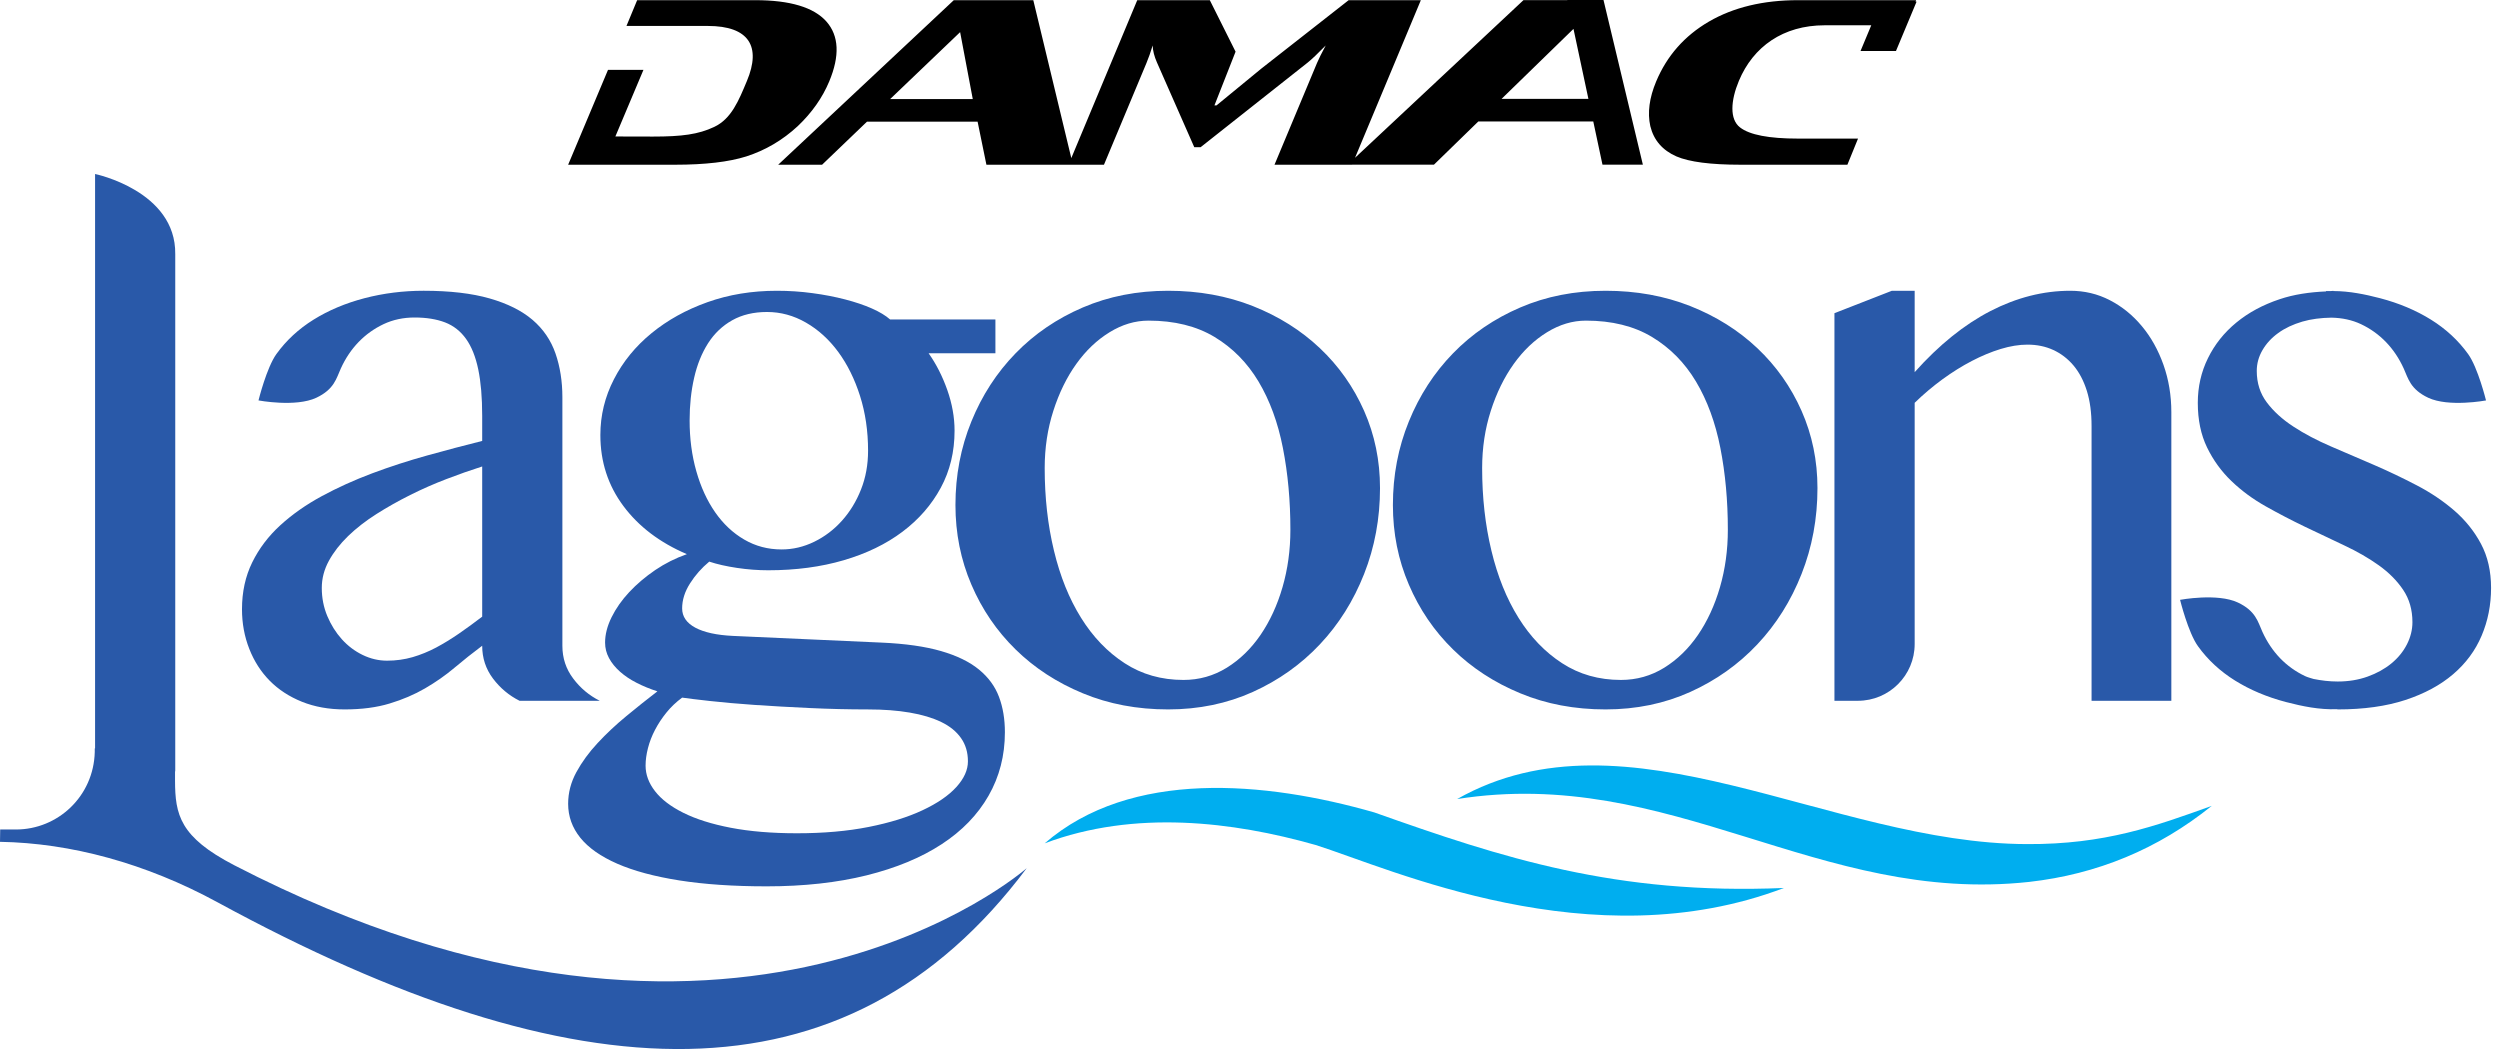 <?xml version="1.0" encoding="UTF-8"?> <svg xmlns="http://www.w3.org/2000/svg" xmlns:xlink="http://www.w3.org/1999/xlink" width="211px" height="89px" viewBox="0 0 211 89"> <title>Lagoons Portofino Logo</title> <g id="Page-1" stroke="none" stroke-width="1" fill="none" fill-rule="evenodd"> <g id="Lagoons-Portofino-Logo"> <path d="M161.674,0.138 L161.722,0.015 L151.754,0.015 C148.813,0.015 146.306,0.619 144.238,1.819 C142.172,3.024 140.687,4.709 139.779,6.879 C139.202,8.26 139.036,9.515 139.286,10.646 C139.576,11.831 140.31,12.682 141.491,13.202 C142.572,13.667 144.379,13.903 146.91,13.903 L155.92,13.903 L156.817,11.697 L151.744,11.697 C149.296,11.697 147.668,11.384 146.858,10.753 C145.968,10.071 146.065,8.494 146.763,6.822 C147.971,3.934 150.502,2.134 154,2.134 L157.934,2.134 L157.029,4.304 L160.02,4.304 L161.76,0.138 L161.674,0.138 Z M126.733,8.344 L132.802,2.437 L134.061,8.344 L126.733,8.344 Z M75.126,8.364 L81.035,2.712 L82.102,8.364 L75.126,8.364 Z M132.281,0 L132.283,0.011 L128.582,0.011 L114.363,13.318 L119.92,0.015 L113.826,0.015 L106.462,5.785 L102.672,8.898 L102.498,8.898 L104.282,4.361 L102.108,0.015 L95.984,0.015 L90.418,13.343 L87.21,0.015 L80.5,0.015 L65.679,13.903 L69.384,13.903 L73.171,10.271 L82.51,10.271 L83.253,13.903 L93.175,13.903 L96.762,5.319 C96.943,4.888 97.115,4.394 97.284,3.838 C97.3,4.287 97.423,4.763 97.644,5.264 L100.797,12.425 L101.331,12.425 L110.357,5.29 C110.694,5.021 111.207,4.538 111.891,3.838 C111.542,4.485 111.299,4.977 111.155,5.319 L107.568,13.903 L114.119,13.903 L114.12,13.898 L121.026,13.898 L124.772,10.25 L134.472,10.25 L135.249,13.898 L138.658,13.898 L135.335,0 L132.281,0 Z M67.33,10.646 C68.52,9.515 69.406,8.26 69.984,6.879 C70.89,4.709 70.811,3.024 69.751,1.819 C68.688,0.619 66.685,0.015 63.742,0.015 L53.776,0.015 L52.874,2.19 L59.736,2.19 C63.237,2.19 64.252,3.934 63.044,6.822 C62.347,8.494 61.729,10.031 60.273,10.715 C58.939,11.344 57.562,11.527 55.111,11.527 L51.937,11.519 L54.308,5.894 L51.317,5.894 L47.951,13.903 L56.982,13.903 C59.515,13.903 61.516,13.667 62.989,13.202 C64.605,12.682 66.052,11.831 67.33,10.646 L67.33,10.646 Z" id="Fill-55" fill="#000000"></path> <path d="M40.697,39.37 C39.722,39.682 38.718,40.033 37.678,40.433 C36.637,40.83 35.622,41.278 34.626,41.776 C33.629,42.274 32.678,42.81 31.771,43.385 C30.866,43.961 30.069,44.579 29.382,45.242 C28.697,45.906 28.157,46.604 27.757,47.334 C27.359,48.064 27.159,48.826 27.159,49.623 C27.159,50.465 27.314,51.253 27.623,51.994 C27.935,52.737 28.343,53.387 28.851,53.952 C29.36,54.517 29.947,54.959 30.61,55.279 C31.273,55.601 31.961,55.761 32.667,55.761 C33.418,55.761 34.137,55.66 34.825,55.463 C35.509,55.263 36.174,54.991 36.815,54.651 C37.458,54.306 38.097,53.915 38.739,53.473 C39.381,53.031 40.034,52.554 40.697,52.045 L40.697,39.37 Z M43.849,59.145 C42.964,58.702 42.219,58.079 41.608,57.269 C41.001,56.462 40.697,55.541 40.697,54.501 C39.9,55.098 39.12,55.716 38.358,56.358 C37.596,57.001 36.765,57.581 35.869,58.101 C34.975,58.62 33.978,59.047 32.882,59.377 C31.788,59.71 30.522,59.875 29.084,59.875 C27.757,59.875 26.557,59.659 25.483,59.228 C24.413,58.796 23.505,58.205 22.763,57.453 C22.023,56.702 21.448,55.807 21.04,54.765 C20.63,53.726 20.424,52.61 20.424,51.416 C20.424,49.956 20.712,48.639 21.287,47.467 C21.863,46.295 22.654,45.248 23.659,44.331 C24.666,43.412 25.833,42.594 27.159,41.875 C28.486,41.158 29.901,40.516 31.407,39.951 C32.912,39.387 34.46,38.885 36.051,38.443 C37.644,38.001 39.192,37.59 40.697,37.215 L40.697,35.091 C40.697,33.543 40.585,32.238 40.364,31.174 C40.143,30.114 39.802,29.256 39.336,28.604 C38.872,27.953 38.28,27.487 37.561,27.21 C36.842,26.936 35.987,26.797 34.99,26.797 C34.039,26.797 33.165,26.984 32.369,27.359 C31.572,27.738 30.871,28.239 30.261,28.87 C29.653,29.502 29.156,30.242 28.769,31.092 C28.383,31.945 28.209,32.855 26.7,33.569 C24.964,34.388 21.817,33.796 21.817,33.796 C21.817,33.796 22.5,31.031 23.328,29.882 C24.157,28.732 25.201,27.764 26.465,26.978 C27.724,26.195 29.156,25.59 30.759,25.169 C32.363,24.751 34.028,24.54 35.753,24.54 C37.964,24.54 39.823,24.757 41.326,25.188 C42.831,25.619 44.036,26.222 44.945,26.995 C45.85,27.77 46.497,28.716 46.884,29.832 C47.27,30.948 47.465,32.182 47.465,33.533 L47.465,54.501 C47.465,55.541 47.768,56.462 48.379,57.269 C48.986,58.079 49.732,58.702 50.617,59.145 L43.849,59.145 Z" id="Fill-57" fill="#2959A9"></path> <path d="M65.968,46.373 C66.919,46.373 67.836,46.157 68.72,45.725 C69.604,45.294 70.386,44.702 71.059,43.951 C71.733,43.199 72.272,42.32 72.669,41.313 C73.068,40.306 73.265,39.216 73.265,38.044 C73.265,36.384 73.039,34.841 72.586,33.416 C72.133,31.988 71.517,30.751 70.745,29.699 C69.969,28.649 69.064,27.826 68.025,27.229 C66.985,26.63 65.891,26.332 64.739,26.332 C63.612,26.332 62.632,26.563 61.803,27.029 C60.975,27.493 60.293,28.141 59.762,28.969 C59.232,29.801 58.838,30.773 58.585,31.89 C58.329,33.006 58.204,34.207 58.204,35.489 C58.204,37.016 58.391,38.444 58.769,39.77 C59.144,41.097 59.675,42.253 60.359,43.237 C61.044,44.22 61.864,44.99 62.816,45.541 C63.767,46.096 64.817,46.373 65.968,46.373 L65.968,46.373 Z M57.573,58.879 C57.064,59.255 56.621,59.675 56.246,60.142 C55.87,60.605 55.55,61.091 55.284,61.6 C55.017,62.109 54.82,62.622 54.687,63.145 C54.554,63.664 54.487,64.155 54.487,64.621 C54.487,65.372 54.753,66.092 55.284,66.776 C55.814,67.461 56.61,68.071 57.674,68.601 C58.734,69.131 60.066,69.553 61.67,69.862 C63.274,70.171 65.136,70.328 67.26,70.328 C69.516,70.328 71.536,70.149 73.316,69.795 C75.096,69.441 76.612,68.972 77.861,68.385 C79.111,67.8 80.062,67.147 80.715,66.427 C81.368,65.708 81.693,64.986 81.693,64.256 C81.693,63.502 81.5,62.849 81.112,62.297 C80.725,61.743 80.169,61.29 79.438,60.936 C78.708,60.584 77.821,60.318 76.782,60.142 C75.744,59.964 74.571,59.876 73.265,59.876 C71.629,59.876 69.982,59.836 68.323,59.758 C66.663,59.681 65.115,59.593 63.679,59.495 C62.24,59.393 60.98,59.284 59.896,59.162 C58.812,59.041 58.039,58.946 57.573,58.879 L57.573,58.879 Z M84.013,26.963 L84.013,29.817 L78.376,29.817 C79.017,30.722 79.542,31.756 79.953,32.918 C80.361,34.079 80.565,35.225 80.565,36.352 C80.565,38.121 80.18,39.726 79.404,41.164 C78.629,42.6 77.552,43.839 76.169,44.878 C74.787,45.919 73.135,46.719 71.208,47.284 C69.285,47.848 67.161,48.131 64.838,48.131 C63.977,48.131 63.098,48.065 62.2,47.931 C61.305,47.798 60.527,47.622 59.861,47.401 C59.222,47.931 58.678,48.544 58.236,49.242 C57.793,49.938 57.573,50.641 57.573,51.35 C57.573,52.034 57.943,52.575 58.683,52.975 C59.424,53.372 60.481,53.604 61.854,53.67 L74.395,54.235 C76.407,54.323 78.083,54.563 79.42,54.949 C80.76,55.336 81.826,55.855 82.623,56.508 C83.419,57.161 83.984,57.931 84.314,58.813 C84.648,59.697 84.813,60.694 84.813,61.8 C84.813,63.768 84.352,65.553 83.435,67.157 C82.519,68.762 81.197,70.128 79.47,71.255 C77.744,72.385 75.639,73.256 73.151,73.877 C70.662,74.495 67.846,74.807 64.708,74.807 C61.896,74.807 59.443,74.639 57.34,74.308 C55.238,73.976 53.493,73.507 52.1,72.899 C50.706,72.289 49.665,71.558 48.98,70.709 C48.295,69.857 47.951,68.9 47.951,67.84 C47.951,66.91 48.183,66.02 48.647,65.167 C49.113,64.314 49.71,63.496 50.44,62.713 C51.17,61.927 51.977,61.17 52.862,60.44 C53.746,59.711 54.62,59.012 55.484,58.349 C54.863,58.149 54.281,57.912 53.741,57.635 C53.197,57.36 52.728,57.044 52.332,56.692 C51.932,56.337 51.623,55.956 51.402,55.546 C51.18,55.136 51.069,54.698 51.069,54.235 C51.069,53.551 51.252,52.837 51.617,52.096 C51.982,51.355 52.481,50.646 53.109,49.972 C53.741,49.298 54.471,48.678 55.299,48.113 C56.131,47.551 57.021,47.103 57.972,46.77 C55.694,45.798 53.906,44.444 52.614,42.707 C51.319,40.969 50.671,38.974 50.671,36.717 C50.671,35.057 51.053,33.488 51.818,32.006 C52.579,30.525 53.634,29.23 54.985,28.125 C56.334,27.019 57.911,26.145 59.712,25.503 C61.515,24.86 63.468,24.541 65.568,24.541 C66.585,24.541 67.587,24.607 68.571,24.741 C69.557,24.872 70.473,25.05 71.326,25.271 C72.176,25.492 72.929,25.745 73.583,26.033 C74.233,26.321 74.746,26.63 75.125,26.963 L84.013,26.963 Z" id="Fill-59" fill="#2959A9"></path> <path d="M99.885,57.387 C101.212,57.387 102.427,57.043 103.535,56.359 C104.641,55.674 105.592,54.749 106.389,53.588 C107.182,52.426 107.803,51.083 108.245,49.557 C108.688,48.03 108.909,46.415 108.909,44.712 C108.909,42.258 108.699,39.957 108.277,37.812 C107.859,35.667 107.171,33.797 106.221,32.204 C105.269,30.613 104.031,29.358 102.506,28.439 C100.98,27.522 99.12,27.061 96.933,27.061 C95.803,27.061 94.708,27.389 93.648,28.042 C92.584,28.695 91.649,29.585 90.842,30.712 C90.034,31.839 89.387,33.163 88.902,34.675 C88.415,36.192 88.172,37.802 88.172,39.504 C88.172,41.982 88.431,44.305 88.953,46.471 C89.472,48.64 90.235,50.531 91.241,52.143 C92.249,53.761 93.474,55.037 94.924,55.977 C96.373,56.918 98.025,57.387 99.885,57.387 M98.59,59.875 C95.978,59.875 93.58,59.423 91.391,58.514 C89.2,57.608 87.309,56.375 85.718,54.816 C84.125,53.257 82.881,51.432 81.985,49.341 C81.088,47.252 80.64,45.011 80.64,42.624 C80.64,40.125 81.088,37.775 81.985,35.572 C82.881,33.371 84.125,31.452 85.718,29.816 C87.309,28.18 89.2,26.891 91.391,25.95 C93.58,25.01 95.978,24.541 98.59,24.541 C101.177,24.541 103.561,24.973 105.741,25.833 C107.917,26.696 109.804,27.879 111.397,29.385 C112.99,30.89 114.235,32.654 115.13,34.675 C116.025,36.701 116.473,38.873 116.473,41.196 C116.473,43.762 116.025,46.178 115.13,48.445 C114.235,50.713 112.99,52.692 111.397,54.384 C109.804,56.076 107.917,57.416 105.741,58.399 C103.561,59.382 101.177,59.875 98.59,59.875" id="Fill-61" fill="#2959A9"></path> <path d="M136.806,57.387 C138.133,57.387 139.348,57.043 140.456,56.359 C141.562,55.674 142.513,54.749 143.31,53.588 C144.103,52.426 144.724,51.083 145.166,49.557 C145.609,48.03 145.83,46.415 145.83,44.712 C145.83,42.258 145.62,39.957 145.199,37.812 C144.78,35.667 144.092,33.797 143.142,32.204 C142.191,30.613 140.952,29.358 139.427,28.439 C137.901,27.522 136.041,27.061 133.854,27.061 C132.724,27.061 131.629,27.389 130.569,28.042 C129.505,28.695 128.57,29.585 127.763,30.712 C126.956,31.839 126.308,33.163 125.823,34.675 C125.336,36.192 125.093,37.802 125.093,39.504 C125.093,41.982 125.352,44.305 125.874,46.471 C126.393,48.64 127.156,50.531 128.162,52.143 C129.17,53.761 130.395,55.037 131.845,55.977 C133.294,56.918 134.946,57.387 136.806,57.387 M135.511,59.875 C132.899,59.875 130.501,59.423 128.312,58.514 C126.122,57.608 124.23,56.375 122.639,54.816 C121.046,53.257 119.802,51.432 118.907,49.341 C118.009,47.252 117.561,45.011 117.561,42.624 C117.561,40.125 118.009,37.775 118.907,35.572 C119.802,33.371 121.046,31.452 122.639,29.816 C124.23,28.18 126.122,26.891 128.312,25.95 C130.501,25.01 132.899,24.541 135.511,24.541 C138.098,24.541 140.482,24.973 142.662,25.833 C144.839,26.696 146.725,27.879 148.318,29.385 C149.911,30.89 151.156,32.654 152.051,34.675 C152.946,36.701 153.394,38.873 153.394,41.196 C153.394,43.762 152.946,46.178 152.051,48.445 C151.156,50.713 149.911,52.692 148.318,54.384 C146.725,56.076 144.839,57.416 142.662,58.399 C140.482,59.382 138.098,59.875 135.511,59.875" id="Fill-63" fill="#2959A9"></path> <path d="M159.674,24.541 L161.598,24.541 L161.598,31.41 C163.654,29.108 165.788,27.39 168,26.249 C170.211,25.111 172.457,24.541 174.735,24.541 C175.929,24.541 177.043,24.805 178.072,25.338 C179.1,25.869 180,26.598 180.773,27.528 C181.548,28.455 182.155,29.545 182.598,30.794 C183.04,32.044 183.261,33.379 183.261,34.794 L183.261,59.146 L176.528,59.146 L176.528,35.955 C176.528,34.826 176.396,33.837 176.129,32.985 C175.862,32.135 175.487,31.421 175.002,30.845 C174.514,30.269 173.944,29.833 173.291,29.535 C172.638,29.236 171.916,29.087 171.12,29.087 C170.411,29.087 169.66,29.21 168.863,29.452 C168.067,29.694 167.254,30.032 166.425,30.464 C165.594,30.896 164.771,31.41 163.953,32.006 C163.135,32.604 162.348,33.267 161.598,33.997 L161.598,54.356 C161.598,57.001 159.453,59.146 156.807,59.146 L154.827,59.146 L154.827,26.433 L159.674,24.541 Z" id="Fill-65" fill="#2959A9"></path> <path d="M209.398,45.906 C208.834,44.846 208.085,43.911 207.155,43.103 C206.222,42.296 205.164,41.582 203.979,40.964 C202.796,40.346 201.589,39.77 200.358,39.237 C199.127,38.707 197.92,38.188 196.734,37.679 C195.551,37.17 194.491,36.613 193.561,36.003 C192.631,35.395 191.883,34.716 191.318,33.962 C190.753,33.211 190.471,32.326 190.471,31.308 C190.471,30.69 190.63,30.104 190.953,29.55 C191.273,28.998 191.715,28.516 192.28,28.109 C192.842,27.698 193.524,27.378 194.321,27.143 C195.058,26.928 195.88,26.825 196.772,26.81 C197.673,26.827 198.509,27.002 199.269,27.36 C200.066,27.738 200.767,28.239 201.377,28.87 C201.984,29.502 202.483,30.242 202.869,31.092 C203.255,31.945 203.429,32.856 204.939,33.569 C206.674,34.388 209.82,33.797 209.82,33.797 C209.82,33.797 209.138,31.031 208.31,29.883 C207.481,28.732 206.437,27.764 205.174,26.978 C203.914,26.195 202.483,25.59 200.879,25.169 C199.609,24.838 198.294,24.569 196.946,24.565 L196.946,24.548 C196.863,24.548 196.79,24.564 196.707,24.566 C196.576,24.569 196.446,24.558 196.314,24.567 L196.314,24.596 C194.919,24.656 193.599,24.849 192.397,25.255 C190.98,25.729 189.762,26.387 188.741,27.229 C187.718,28.069 186.922,29.07 186.352,30.229 C185.779,31.391 185.494,32.649 185.494,33.997 C185.494,35.435 185.755,36.69 186.274,37.761 C186.794,38.835 187.479,39.781 188.331,40.599 C189.181,41.417 190.151,42.131 191.235,42.738 C192.317,43.348 193.423,43.921 194.552,44.465 C195.679,45.006 196.786,45.531 197.87,46.04 C198.954,46.548 199.921,47.108 200.774,47.715 C201.624,48.323 202.311,49.015 202.83,49.788 C203.35,50.564 203.609,51.469 203.609,52.509 C203.609,53.15 203.454,53.777 203.145,54.384 C202.836,54.991 202.399,55.53 201.834,55.993 C201.269,56.457 200.601,56.827 199.828,57.104 C199.053,57.382 198.213,57.52 197.305,57.52 C196.582,57.52 195.912,57.434 195.267,57.305 C195.027,57.229 194.778,57.171 194.549,57.063 C193.752,56.685 193.052,56.184 192.441,55.553 C191.834,54.921 191.336,54.18 190.949,53.331 C190.563,52.478 190.39,51.567 188.88,50.854 C187.145,50.035 183.998,50.626 183.998,50.626 C183.998,50.626 184.68,53.392 185.509,54.54 C186.337,55.691 187.382,56.658 188.645,57.444 C189.905,58.228 191.336,58.832 192.94,59.253 C194.325,59.614 195.762,59.91 197.24,59.856 C197.26,59.858 197.286,59.875 197.305,59.875 C199.495,59.875 201.397,59.609 203.012,59.079 C204.626,58.548 205.969,57.824 207.043,56.905 C208.117,55.988 208.919,54.904 209.448,53.654 C209.979,52.405 210.246,51.061 210.246,49.623 C210.246,48.208 209.963,46.969 209.398,45.906" id="Fill-67" fill="#2959A9"></path> <path d="M186.674,68.014 C181.932,69.725 177.622,71.279 171.08,71.242 C154.427,71.205 137.334,59.323 122.981,67.439 C141.066,64.6 153.466,76.372 171.264,74.433 C176.99,73.786 182.131,71.67 186.674,68.014" id="Fill-69" fill="#00AEEF"></path> <path d="M150.568,74.944 C136.401,75.549 126.776,72.393 115.997,68.57 C106.789,65.93 95.432,64.894 88.172,71.177 C95.766,68.324 104.068,69.342 111.024,71.313 C117.367,73.311 134.318,81.126 150.568,74.944" id="Fill-71" fill="#00AEEF"></path> <path d="M19.779,73.03 C15.171,70.648 14.781,68.759 14.773,65.88 L14.773,65.153 C14.774,65.112 14.791,65.078 14.791,65.036 L14.791,21.453 C14.864,16.104 8.024,14.685 8.024,14.685 L8.024,63.166 L7.998,63.166 L7.998,63.463 C7.909,67.199 4.888,70.009 1.351,70.009 L0.016,70.009 L-5.68434189e-14,71.05 C5.966,71.152 12.298,72.854 18.354,76.15 C48.538,92.578 71.359,93.699 86.656,73.271 C86.656,73.271 62.142,94.931 19.779,73.03" id="Fill-73" fill="#2959A9"></path> </g> </g> </svg> 